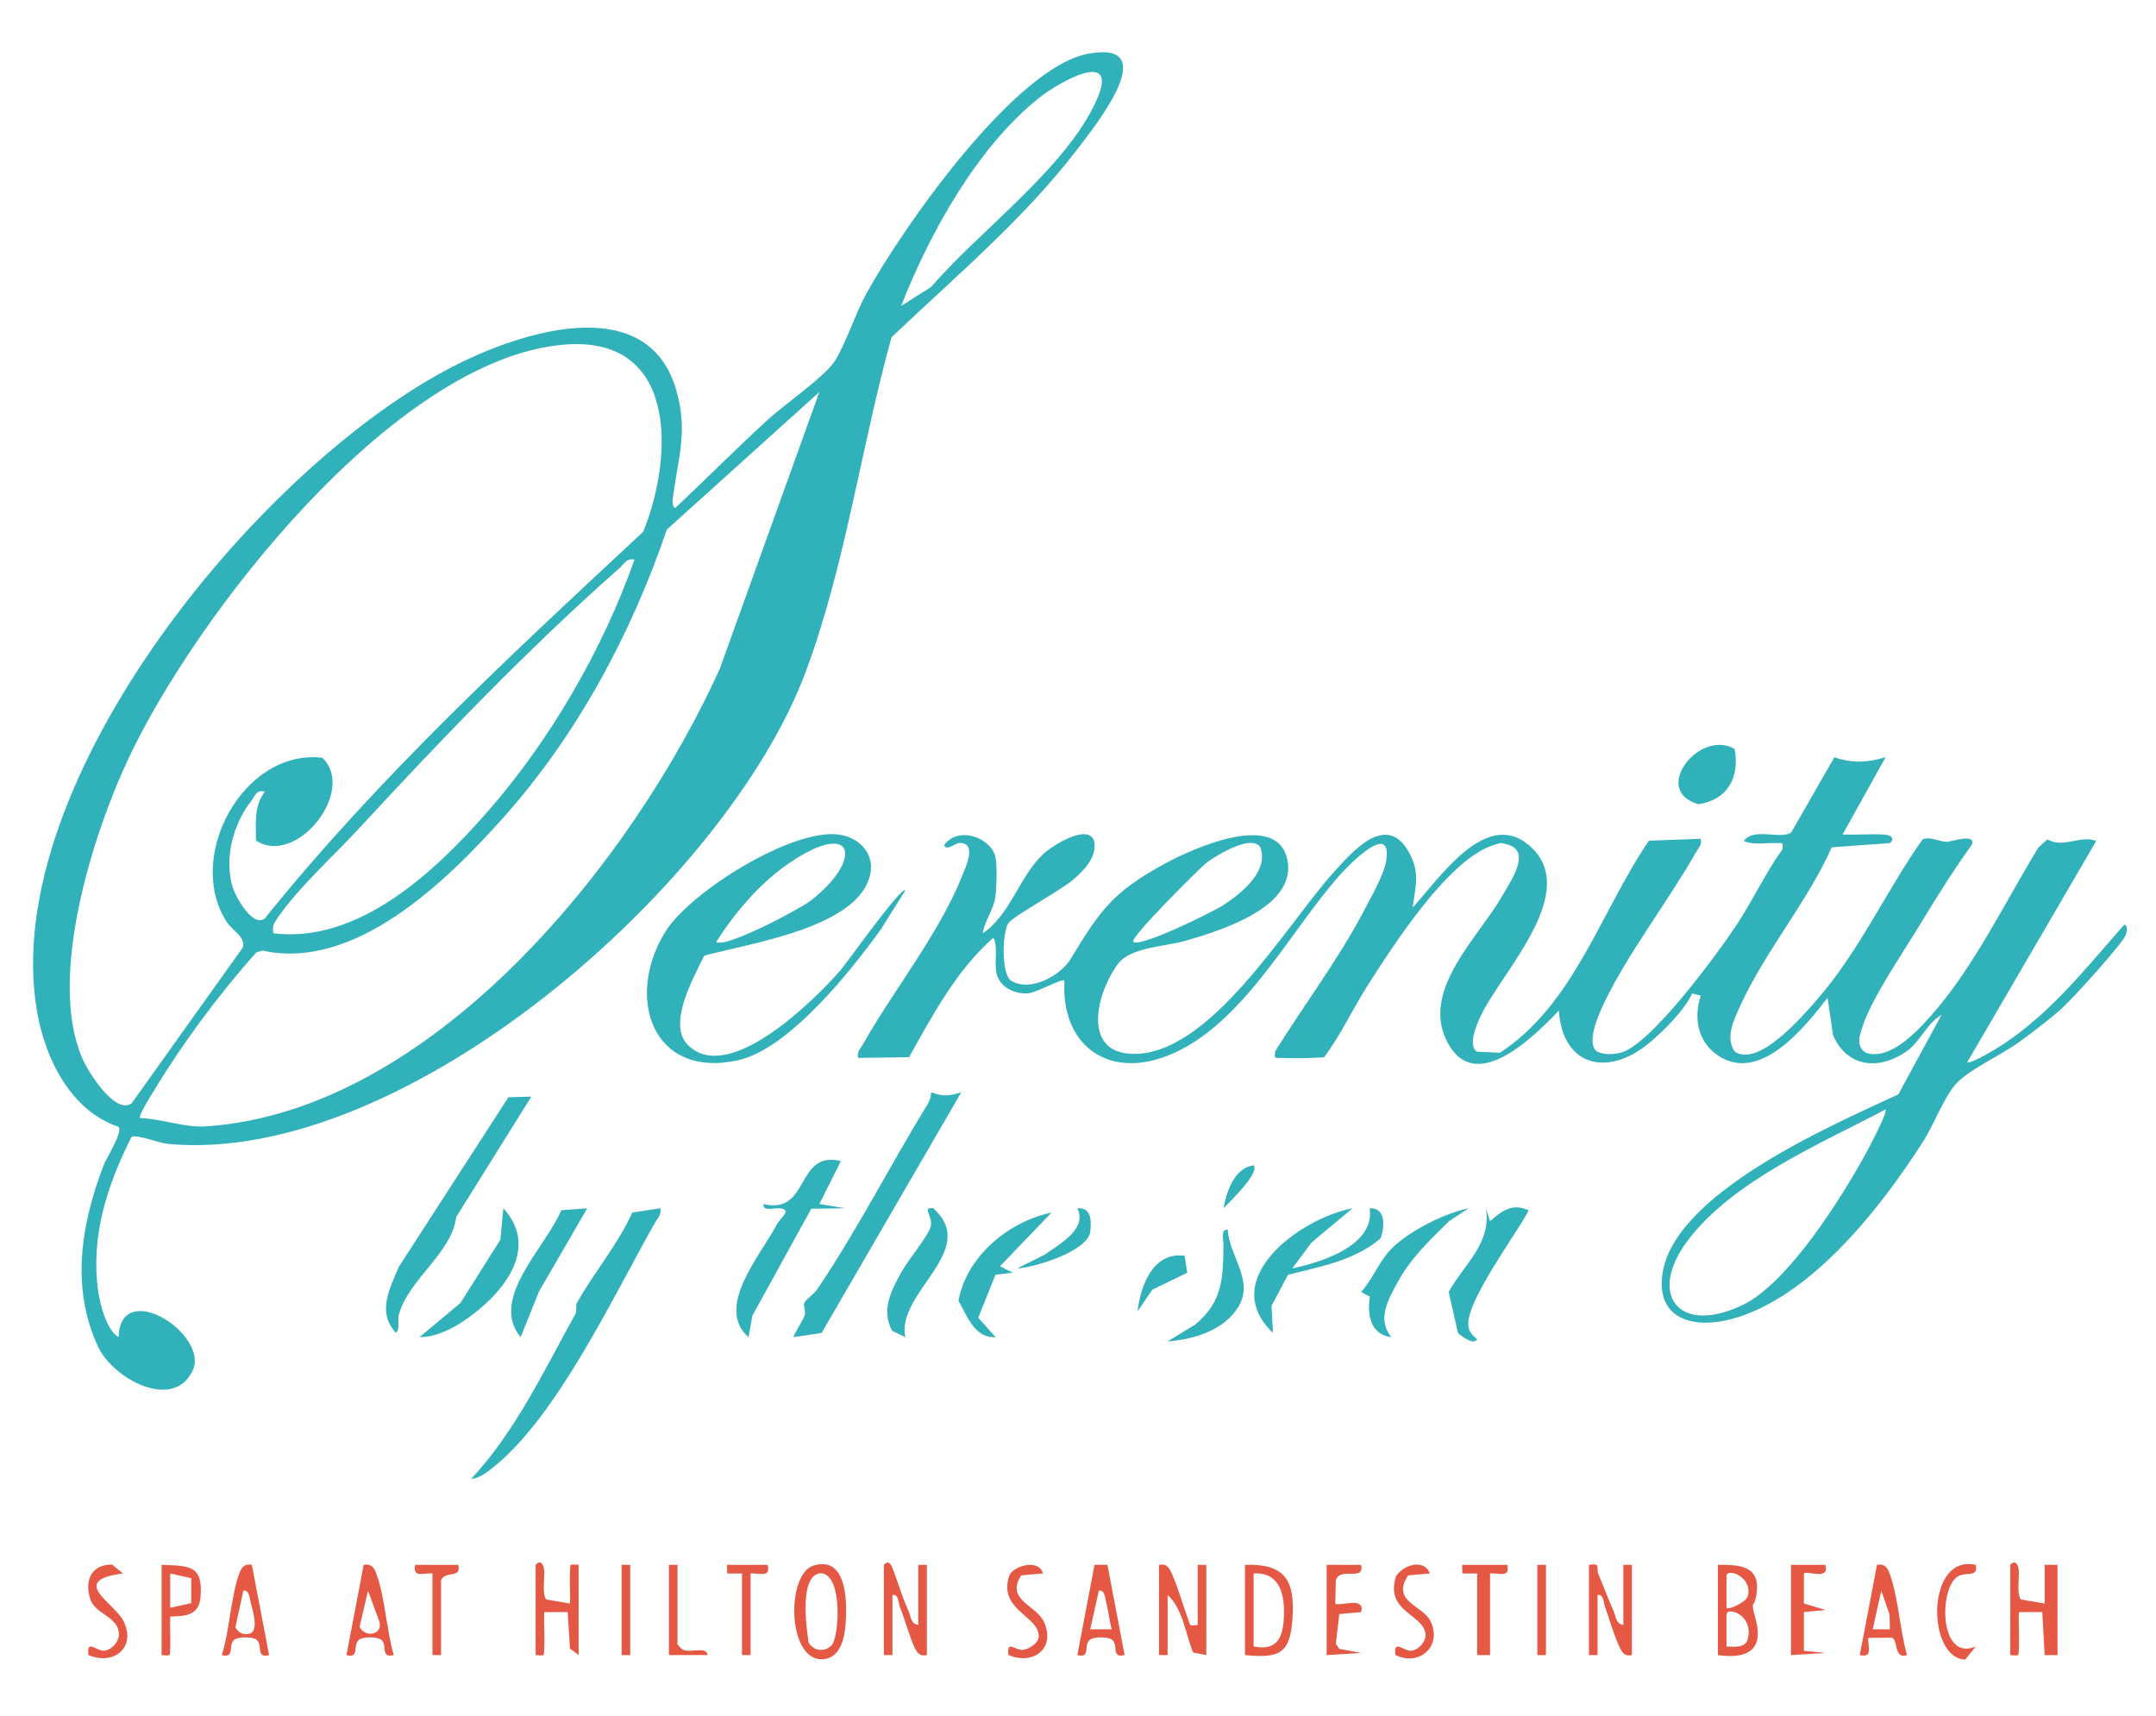 <svg xmlns="http://www.w3.org/2000/svg" id="Layer_1" viewBox="0 0 1144.444 911.111"><g id="uLJZGO"><g><path d="M62.947,709.864c.996-31.813,48.193-1.526,39.355,17.6-10.173,22.016-42.359,4.384-50.204-12.446-14.659-31.449-9.043-65.163,2.883-96.374,1.516-3.967,10.513-17.898,7.908-20.447-25.185-8.542-38.688-35.668-43.129-60.688C-1.971,415.098,141.326,242.025,246.224,191.694c35.145-16.863,98.412-35.744,112.865,15.81,5.96,21.257,1.198,34.168-1.564,54.373-.283,2.069-1.314,7.064.959,7.8,16.364-15.482,32.437-31.576,49.014-46.807,8.429-7.745,30.005-22.728,35.349-30.814,5.815-8.799,11.018-25.17,16.769-35.698,18.79-34.392,79.11-121.12,118.45-127.923,39.476-6.826,3.465,38.172-6.207,50.797-28.651,37.396-64.862,67.643-98.643,99.84-16.171,58.373-24.453,121.075-45.651,177.889-41.837,112.133-212.399,262.1-338.407,250.314-4.999-.468-16.896-5.39-19.396-3.645-12.878,25.653-21.703,52.574-17.661,81.734.998,7.197,4.409,20.632,10.846,24.499ZM478.301,162.476l16.032-10.194c25.52-29.783,71.898-63.311,87.806-99.252,12.341-27.882-20.061-9.444-30.653-1-32.851,26.189-58.016,71.841-73.185,110.446ZM140.55,420.222c-4.842-1.084-5.18,2.491-7.327,5.21-9.514,12.046-14.146,30.09-9.883,45.049,1.511,5.303,10.809,22.238,17.255,17.067,60.178-74.85,130.789-140.031,200.846-205.255,16.379-40.619,18.157-104.595-42.339-99.314-90.122,7.867-195.558,144.032-231.262,220.443-19.03,40.727-42.46,115.696-24.267,158.183,3.115,7.275,17.498,30.492,26.331,24.077l58.967-82.653c1.666-5.529-5.487-8.934-8.511-13.604-22.333-34.491,8.872-91.99,50.703-87.155,18.436,17.331-13.767,58.141-35.19,43.916-.011-9.471-1.153-17.917,4.677-25.963ZM74.375,593.541c11.773.385,23.471,5.22,35.189,4.415,120.53-8.276,226.576-141.171,272.573-243.062l52.792-146.792-80.955,73.031c-18.957,55.521-47.52,108.879-86.71,152.819-30.262,33.93-78.823,81.569-127.975,70.679l-3.286,1.002c-19.744,22.216-38.946,47.954-54.373,73.503-1.355,2.245-8.45,13.329-7.256,14.404ZM336.805,297.057c-4.23-.916-5.42,2.303-7.981,4.556-47.237,41.544-95.375,91.692-138.071,137.98-12.964,14.054-33.119,32.427-43.452,47.803-1.93,2.872-2.852,4.345-2.181,8.073,45.103,5.464,85.348-32.379,113.016-63.797,33.64-38.2,61.768-86.691,78.669-134.615Z" fill="#31b1b9"></path><path d="M1000.9,401.976l-22.814,41.036c7.19.266,14.501-.352,21.703.004,3.735.185,6.405,1.997,3.388,4.557l-30.847,2.242c-12.715,28.653-35.751,55.79-48.441,83.87-3.316,7.338-8.432,17.125-2.995,24.636,12.617,8.344,35.703-18.575,43.49-27.499,22.58-25.876,36.606-57.471,56.199-85.293,4.542-1.579,8.728,1.394,12.997,1.391,1.636-.001,16.049-4.936,12.95,1.78-9.647,13.29-18.464,27.456-26.954,41.49-8.84,14.613-25.416,38.737-30.571,53.825-1.797,5.26-4.399,11.763,1.889,15.048,13.586,3.98,29.176-13.944,37.385-23.684,20.763-24.634,36.865-57.868,53.722-85.423l4.742-4.327c8.89,4.928,17.245-2.488,25.974.802l-68.457,117.452c1.487,1.352,16.405-7.702,19.044-9.465,25.986-17.356,43.878-40.397,64.258-63.501,2.101.07,1.373,4.016.837,5.397-1.912,4.936-27.316,32.746-32.798,37.926-6.333,5.985-16.902,13.983-24.145,19.203-9.318,6.715-26.076,14.27-33.002,21.755-6.389,6.905-11.978,21.947-17.425,30.481-22.448,35.171-59.617,83.069-101.684,94.522-19.287,5.251-40.018.869-36.993-23.275,5.418-43.242,90.111-79.551,125.339-95.98l22.863-42.14c-8.586,5.075-11.071,14.605-19.739,20.173-14.576,9.363-30.649,7.093-37.81-9.4l-2.902-19.889c-12.271,15.848-35.883,45.537-58.107,30.683-10.845-7.249-13.121-19.906-9.206-31.81l-4.561-1.158c-3.952,8.749-15.1,19.883-22.795,26.277-21.894,18.193-45.916,12.677-47.987-17.157-13.762,14.281-45.415,46.05-59.847,15.347-12.702-27.023,17.232-54.401,29.78-76.198,5.085-8.834,16.533-25.002,1.06-27.781-1.913-.726-3.485.127-5.254.644-24.078,7.043-53.608,53.349-67.118,74.465-8.003,12.51-14.539,26.778-23.278,38.316-7.46.399-15.089.623-22.554.296-3.483-.152-3.86.923-3.383-3.405,15.095-24.483,33.471-48.686,46.825-74.088,3.658-6.957,10.848-19.591,12.056-26.772,3.73-22.184-19.295,1.312-24.658,7.335-26.56,29.834-51.706,80.301-91.313,95.762-32.338,12.623-56.674-6.135-54.751-39.881-1.25-1.303-15.085,6.586-19.559,6.817-7.108.367-14.924-3.416-16.491-10.701-1.349-6.273.957-13.23-1.593-18.923-19.687,17.321-32.18,40.881-44.849,63.501l-27.037.348c-.729-3.374,1.284-4.963,2.735-7.518,16.305-28.707,40.32-58.615,52.459-88.978,1.821-4.554,8.297-17.978-1.471-17.573-2.31.096-6.525,4.411-8.081,1.185,7.504-10.67,25.576-3.879,27.388,6.83.791,4.673.508,15.473-.138,20.403-.934,7.13-5.739,12.676-6.705,19.517,14.823-10.049,19.134-29.81,32.069-42.062,4.734-4.484,24.169-16.72,27.097-6.757,1.454,8.617-5.382,15.241-11.207,20.357-6.374,5.599-32.156,19.553-34.401,23.12-3.309,5.257-3.79,27.308,1.581,30.572,9.991,6.072,26.023-2.593,31.522-11.656,15.511-25.562,22.148-35.385,49.888-50.494,14.471-7.882,59.24-28.31,65.036-2.557,5.73,25.463-35.123,37.951-53.828,43.408-10.673,3.114-29.102,3.361-35.816,12.101-11.134,14.497-19.705,46.66,6.7,47.942,41.418,2.011,82.28-68.174,107.28-95.962,10.454-11.62,28.511-32.774,40.476-10.686,5.853,10.805,3.232,17.7,1.812,28.989,13.916-15.019,38.612-52.687,61.655-33.122,28.587,24.272-14.562,67.201-25.614,90.822-1.972,4.214-6.959,15.55-1.929,18.812l12.216.579c39.422-25.815,53.394-74.885,79.069-112.568l27.485-1.009c.729,3.373-1.283,4.964-2.735,7.518-14.549,25.608-36.168,53.712-48.408,79.342-2.716,5.688-10.18,21.877-3.755,26.156,3.777,1.725,8.301,1.473,12.257.574,15.746-3.578,52.058-53.28,61.875-68.152,8.509-12.89,15.044-27.197,24.11-39.771.493-4.322.102-3.242-3.373-3.395-5.461-.241-12.253,1.182-17.138-1.133,5.63-7.367,19.311-.556,25.188-4.477l22.92-39.911c9.583,3.162,17.649,2.896,27.194-.081ZM601.534,500.025c3.727,3.082,41.728-15.595,47.794-19.505,9.634-6.211,24.461-18.199,19.636-30.771-4.712-7.184-23.718,4.62-28.472,8.256-3.88,2.968-41.171,40.19-38.957,42.02ZM1000.889,588.985c-34.248,18-81.197,37.936-104.985,69.542-21.938,29.147-4.29,50.639,29.512,34.056,23.92-11.735,52.373-57.009,65.27-80.736,1.768-3.253,11.416-21.525,10.203-22.862Z" fill="#31b1b9"></path><path d="M373.798,507.365c-5.724,11.772-19.768,36.427-8.552,47.5,21.632,21.355,67.197-24.01,81.098-40.009,2.851-3.282,32.133-44.508,34.226-42.187l-12.729,20.337c-15.844,22.07-49.077,63.964-76.139,69.874-45.81,10.003-59.883-33.704-38.568-68.196,13.005-21.045,66.928-54.861,91.96-51.654,10.789,1.382,19.257,9.89,16.831,21.192-6.114,28.48-64.852,36.625-88.126,43.144ZM380.17,500.025c4.35,3.718,43.924-17.111,50.045-21.817,27.795-21.366,24.174-43.979-11.057-20.173-15.643,10.57-28.983,26.328-38.988,41.99Z" fill="#31b1b9"></path><path d="M350.497,641.448c.729,3.374-1.284,4.964-2.735,7.519-22.114,38.93-51.511,101.94-85.124,129.316-3.239,2.638-8.257,6.676-12.547,6.835,23.629-25.328,38.539-57.333,55.278-87.426,1.03-1.852.055-4.522.897-6.038,8.814-15.878,21.797-31.025,29.353-47.981l14.879-2.224Z" fill="#31b1b9"></path><path d="M510.249,579.873l-74.122,127.756-14.878,2.224c-.491-.412,5.062-9.1,5.827-11.42.821-2.489-.835-5.231-.062-6.87.96-2.035,4.831-4.284,6.64-6.943,20.931-30.761,39.103-66.478,58.86-98.604,1.126-1.831,1.647-4.031,1.81-6.156,6.299,2.416,9.63,1.919,15.926.014Z" fill="#31b1b9"></path><path d="M282.04,582.155l-39.866,63.919c-2.221,18.944-25.304,33.198-30.428,51.697-.892,3.22.717,7.998-1.586,9.807-10.153-10.953-3.343-23.241,1.498-34.983l58.199-90.082,12.183-.357Z" fill="#31b1b9"></path><path d="M446.351,616.366l-11.405,22.79,13.681,2.275-17.998.268-31.212,56.679-2.114,11.475c-17.907-15.937,6.183-43.033,15.184-60.06,1.745-3.301,8.747-7.972.795-8.352-2.812-.135-8.518,1.754-8.003-2.267,24.708,6.053,16.891-28.746,41.072-22.807Z" fill="#31b1b9"></path><path d="M790.959,648.284c6.213-5.383,11.714-9.809,20.52-5.709-6.69,12.769-33.789,48.823-32.039,61.544.439,3.188,2.409,4.922,4.656,6.891-1.557,3.207-8.507-1.536-10.212-3.479l-4.893-21.699c8.08-14.601,23.075-26.036,19.686-44.384l2.282,6.836Z" fill="#31b1b9"></path><path d="M311.702,641.448l-25.522,44.044-9.829,24.361c-16.862-20.376,13.425-47.728,21.572-67.363l13.779-1.043Z" fill="#31b1b9"></path><path d="M480.579,709.857l-6.952-3.306c-6.131-10.951-.451-21.736,5.085-31.627,3.408-6.089,13.689-18.286,15.259-23.674,1.605-5.507-5.102-10.623,1.428-9.796,24.928,22.35-19.9,44.664-14.82,68.403Z" fill="#31b1b9"></path><path d="M779.531,641.454l-10.293,6.803c-10.058,9.853-20.357,19.624-27.182,32.132-5.172,9.479-11.233,19.717-3.597,29.464-10.648-1.411-12.901-11.384-11.297-21.458l-4.674-2.471c6.725-7.527,9.529-16.801,17.1-23.967,9.426-8.923,27.223-17.836,39.944-20.502Z" fill="#31b1b9"></path><path d="M222.711,709.852l21.732-18.176,21.169-33.565,1.579-16.661c16.384,17.885,5.163,37.62-10.197,51.366-8.726,7.809-22.247,17.212-34.284,17.035Z" fill="#31b1b9"></path><path d="M717.915,641.454l-21.732,18.176-10.211,13.731c15.676-3.289,43.916-12.176,41.084-31.913,8.675-.43,8.022,9.864,5.738,16.006-13.652,11.754-32.215,14.956-49.125,19.318l-8.72,16.447.759,14.359c-29.786-28.398,14.287-60.785,42.207-66.124Z" fill="#31b1b9"></path><path d="M558.174,643.735l-27.379,28.503,6.835,3.404-9.209,1.065-9.152,22.852,9.232,10.293c-11.051.748-15.154-11.242-19.741-19.347,4.38-23.573,26.527-41.996,49.414-46.771Z" fill="#31b1b9"></path><path d="M920.794,397.641c2.761,14.955-3.724,26.995-19.209,29.288-25.555-7.173.677-40.291,19.209-29.288Z" fill="#31b1b9"></path><path d="M1067.081,830.743c2.477-2.915,4.412-.406,4.572,3.386.181,4.28-1.138,11.798,1.001,14.992l12.683,2.157.006-20.543,6.841.009v47.895l-6.841.009-1.252-22.838-12.453.014c-.217,6.428.328,12.977.01,19.423-.22,4.445.264,3.58-4.566,3.392v-47.895Z" fill="#e55844"></path><path d="M615.226,830.743c3.567-.658,4.966.805,6.422,3.845,3.207,6.699,6.328,17.674,9.072,25.185,1.259,3.446.391,3.419,5.045,2.9v-31.93h4.564v47.895l-6.978-1.346c-3.985-9.646-5.511-23.371-13.561-30.584v31.93h-4.564v-47.895Z" fill="#e55844"></path><path d="M619.797,712.133l14.844-9.095c14.602-12.362,14.537-24.738,14.818-42.219.044-2.734-1.685-8.51,2.269-7.966.823,14.341,14.156,26.762,5.593,40.933-7.554,12.502-23.758,17.268-37.524,18.348Z" fill="#31b1b9"></path><path d="M843.436,830.743c6.599-1.169,3.631,1.688,5.077,5.082,2.749,6.452,5.136,13.078,8.022,19.459,1.251,2.766,1.112,6.788,5.158,7.389v-31.93h4.564v47.895c-3.66.673-4.895-.81-6.387-3.88-3.159-6.497-5.401-14.855-7.888-21.777-.874-2.432-.751-6.797-3.981-6.273v31.93h-4.564v-47.895Z" fill="#e55844"></path><path d="M469.172,830.743c2.72-3.014,4.005.161,5.041,2.905,2.739,7.252,4.819,14.536,8.057,21.636,1.257,2.757,1.102,6.79,5.158,7.389v-31.93h4.564v47.895c-3.567.658-4.966-.805-6.422-3.845-2.821-5.892-5.216-15.059-7.898-21.768-.982-2.456-.575-6.832-3.937-6.317v31.93h-4.564v-47.895Z" fill="#e55844"></path><path d="M431.888,831.097c18.386-5.558,17.918,21.271,16.803,32.772-.731,7.536-3.546,16.976-12.61,16.984-18.266.017-18.752-45.356-4.193-49.757ZM441.312,873.584c4.194-4.129,6.204-37.12-5.224-38.41-12.084.133-8.064,28.787-6.876,36.637,2.405,4.772,8.448,5.367,12.1,1.773Z" fill="#e55844"></path><path d="M911.899,830.743c11.47-.084,22.237.329,20.593,14.693-1.117,9.752-3.737,2.577-.542,14.233,4.541,16.569-4.934,21.142-20.051,18.969v-47.895ZM916.469,853.545c1.235,1.356,10.329-3.113,11.204-5.946,3.139-10.164-10.692-15.435-11.216-11.147l.013,17.093ZM916.469,874.084c3.693.124,9.857.964,11.177-3.657,3.66-12.812-10.655-17.821-11.189-13.448l.012,17.105Z" fill="#e55844"></path><path d="M660.868,878.639v-47.895c21.593-.707,26.568,8.443,25.194,28.616-1.266,18.592-6.963,21.028-25.194,19.279ZM665.432,874.077c13.133,2.593,15.837-5.418,16.133-17.068.292-11.485-2.775-22.488-16.133-21.705v38.773Z" fill="#e55844"></path><path d="M284.322,830.743c2.477-2.915,4.412-.406,4.572,3.386.181,4.28-1.138,11.798,1.001,14.992l12.683,2.157c.206-5.672-.282-11.453,0-17.143.22-4.445-.262-3.578,4.566-3.391v47.895l-4.566-3.392-1.245-19.436-12.453.014c-.217,6.428.328,12.977.01,19.423-.22,4.445.264,3.58-4.566,3.392v-47.895Z" fill="#e55844"></path><path d="M1012.305,878.633c-7.16,2.515-4.723-8.738-8.227-9.229l-12.314.097c-.454,4.655,2.658,10.695-4.55,9.133l9.129-47.888c3.417-.629,5.164.757,6.396,3.863,4.878,12.303,5.668,30.836,9.566,44.025ZM1003.177,864.952l-.164-7.803-4.38-12.713-4.573,20.512,9.117.004Z" fill="#e55844"></path><path d="M587.836,830.729l9.127,47.904c-7.34,1.877-3.131-5.586-6.664-8.142-2.336-1.69-9.427-1.69-11.763,0-3.533,2.556.677,10.019-6.664,8.142l9.126-47.904h6.837ZM590.119,864.947c-1.287-4.596-1.696-9.617-2.898-14.207-.599-2.286-.76-6.853-3.929-6.304l-4.574,20.511h11.401Z" fill="#e55844"></path><path d="M133.697,830.745l9.129,47.888c-7.238,2.03-3.121-5.532-6.664-8.142-2.304-1.696-9.437-1.683-11.763,0-3.533,2.556.677,10.019-6.664,8.141,4.138-12.733,4.903-32.364,9.572-44.019,1.247-3.114,2.952-4.501,6.39-3.869ZM129.152,844.434l-4.21,19.459c1.68,2.944,4.307,4.273,7.609,3.33,5.052-1.443,1.516-12.716.534-16.488-.595-2.284-.768-6.849-3.933-6.301Z" fill="#e55844"></path><path d="M209.007,878.633c-7.341,1.878-3.131-5.586-6.664-8.141-2.326-1.683-9.46-1.696-11.763,0-3.543,2.609.574,10.171-6.664,8.142l9.128-47.885c3.416-.637,5.166.755,6.397,3.859,4.878,12.301,5.667,30.838,9.566,44.025ZM195.335,844.436l-4.454,19.205c2.97,6.246,12.966,4.129,10.322-3.296l-5.867-15.909Z" fill="#e55844"></path><path d="M950.695,830.743l18.251.006c2.501,8.44-9.763,2.895-11.412,4.548v15.981s11.424,3.402,11.424,3.402l-11.424,1.144v20.542s11.43,1.133,11.43,1.133l-18.269,1.14v-47.895Z" fill="#e55844"></path><path d="M85.78,830.743c15.071.451,22.134.36,20.644,17.219-.842,9.529-7.705,10.066-16.046,10.19-.295,5.657.25,11.417-.032,17.096-.221,4.444.265,3.578-4.566,3.391v-47.895ZM101.524,837.822l-11.174-2.511v18.234l11.174-2.511v-13.212Z" fill="#e55844"></path><path d="M784.101,835.305l-7.851.02-.132-4.588,23.952.012c1.569,7.172-4.475,4.133-9.122,4.556v43.334h-6.846v-43.334Z" fill="#e55844"></path><path d="M704.228,830.743l18.251.006c2.094,9.147-11.25.646-13.413,8.246l-.281,12.28c1.896,1.862,16.241-4.201,13.705,4.55l-11.554,1.011-1.866,15.829,1.868,2.685,11.558,2.147-18.269,1.14v-47.895Z" fill="#e55844"></path><path d="M553.61,835.293l-11.518,1.041c-8.611,13.037,7.962,15.713,12.044,24.66,6.459,14.159-5.724,23.18-18.783,17.627-1.239-8.423,3.663-2.266,7.652-2.752,3.213-.391,8.494-3.571,8.393-7.433-.149-10.551-21.529-13.852-15.748-31.701,1.694-5.229,15.703-9.694,17.96-1.442Z" fill="#e55844"></path><path d="M65.241,835.293c-29.44,3.817-4.032,15.769.529,25.698,6.489,14.123-5.756,23.202-18.786,17.63-1.242-8.658,4.187-2.186,8.093-2.288,3.694-.096,7.655-4.223,8.018-8.011.519-10.18-12.348-11.011-15.1-19.202-3.298-9.816.356-18.646,11.521-18.517l5.725,4.69Z" fill="#e55844"></path><path d="M758.998,835.293l-11.536,1.026c-9.323,14.177,7.916,15.672,12.063,24.681,5.982,12.996-6.101,23.826-18.784,17.621-1.243-8.66,4.19-2.183,8.093-2.287,3.715-.099,7.474-4.045,7.919-7.909.003-11.567-21.965-12.147-15.705-31.687,3.573-5.638,14.625-9.736,17.95-1.445Z" fill="#e55844"></path><path d="M1048.819,830.749c1.33,8.138-6.75,2.027-11.544,7.841-8.029,9.738-6.714,43.186,11.539,35.487l-5.635,6.923c-20.352-.341-21.12-56.211,5.64-50.251Z" fill="#e55844"></path><path d="M229.552,835.305c-4.647-.422-10.691,2.617-9.122-4.556h22.809c1.828,7.312-6.463,2.999-9.122,7.977v39.913h-4.564v-43.334Z" fill="#e55844"></path><path d="M393.863,835.305l-7.851.02-.132-4.588,21.67.012c1.569,7.172-4.475,4.133-9.122,4.556v43.334h-4.564v-43.334Z" fill="#e55844"></path><path d="M628.806,666.643l1.398,8.994-18.518,9.022-7.859,11.515c1.626-13.836,8.244-31.728,24.979-29.531Z" fill="#31b1b9"></path><path d="M539.923,673.361l14.459-7.199c7.783-5.577,23.028-13.63,17.485-24.708,7.492-.579,7.519,6.56,6.867,12.534-1.546,10.244-29.175,18.853-38.81,19.374Z" fill="#31b1b9"></path><path d="M359.632,830.743v42.194c1.068,1.202,2.075,2.634,3.701,3.142,3.791,1.182,11.934-2.067,12.267,2.549l-20.533.012v-47.895h4.564Z" fill="#e55844"></path><rect x="329.964" y="830.743" width="4.564" height="47.895" fill="#e55844"></rect><rect x="816.051" y="830.743" width="4.564" height="47.895" fill="#e55844"></rect><path d="M665.426,618.641c3.541,3.912-12.897,19.559-15.957,22.801,1.574-8.726,5.639-21.333,15.957-22.801Z" fill="#31b1b9"></path></g></g></svg>